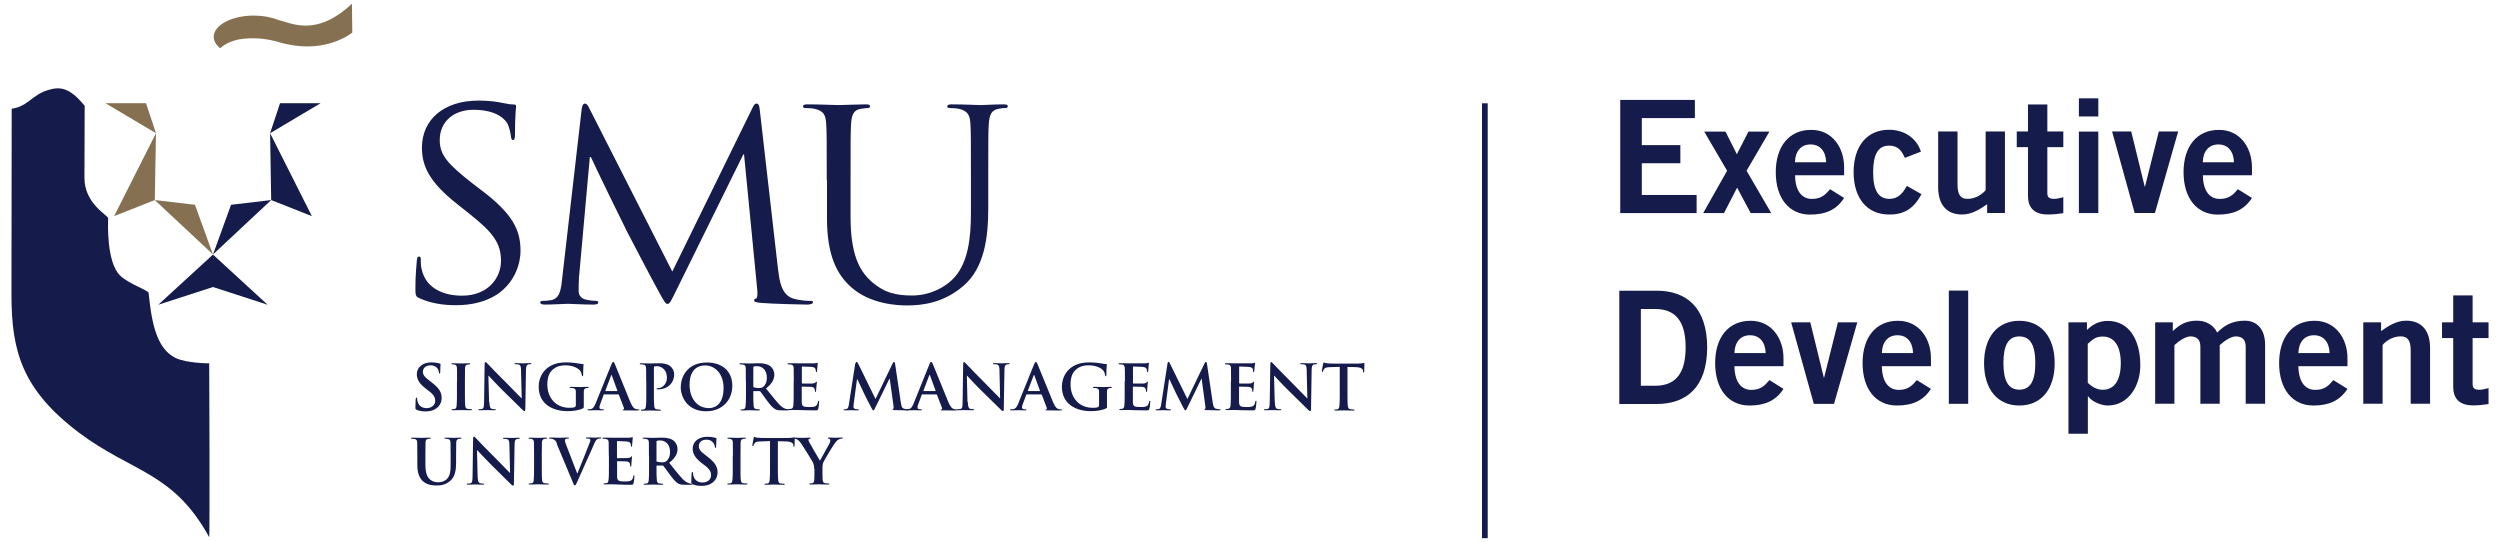 <svg xmlns="http://www.w3.org/2000/svg" xmlns:xlink="http://www.w3.org/1999/xlink" width="600" height="130" viewBox="0 0 173 37" version="1.1"><g id="surface1"><path style=" stroke:none;fill-rule:nonzero;fill:rgb(8.235%,10.588%,29.02%);fill-opacity:1;" d="M 102.555 6.906 L 102.949 6.906 L 102.949 37 L 102.555 37 Z M 102.555 6.906 " /><path style=" stroke:none;fill-rule:nonzero;fill:rgb(8.235%,10.588%,29.02%);fill-opacity:1;" d="M 112.055 19.875 L 114.633 19.875 C 116.699 19.875 118.129 21.027 118.137 23.797 C 118.129 26.562 116.699 27.715 114.633 27.715 L 112.055 27.715 Z M 113.547 26.453 L 114.539 26.453 C 116.242 26.453 116.645 25.195 116.645 23.797 C 116.645 22.398 116.242 21.141 114.539 21.141 L 113.547 21.141 L 113.547 26.461 Z M 113.547 26.453 " /><path style=" stroke:none;fill-rule:nonzero;fill:rgb(8.235%,10.588%,29.02%);fill-opacity:1;" d="M 120.023 25.105 C 120.043 26.281 120.559 26.738 121.191 26.738 C 121.824 26.738 122.117 26.453 122.445 26.062 L 123.418 26.668 C 122.898 27.477 122.145 27.82 121.066 27.82 C 119.605 27.82 118.688 26.684 118.688 24.887 C 118.688 23.094 119.613 21.957 121.133 21.957 C 122.602 21.949 123.418 23.191 123.418 24.543 L 123.418 25.098 L 120.023 25.098 Z M 122.184 24.191 C 122.16 23.414 121.75 22.957 121.102 22.957 C 120.453 22.957 120.043 23.414 120.023 24.191 Z M 122.184 24.191 " /><path style=" stroke:none;fill-rule:nonzero;fill:rgb(8.235%,10.588%,29.02%);fill-opacity:1;" d="M 123.934 22.066 L 125.273 22.066 L 126.207 25.883 L 126.23 25.883 L 127.184 22.066 L 128.523 22.066 L 126.914 27.707 L 125.516 27.707 L 123.949 22.066 Z M 123.934 22.066 " /><path style=" stroke:none;fill-rule:nonzero;fill:rgb(8.235%,10.588%,29.02%);fill-opacity:1;" d="M 130.223 25.105 C 130.246 26.281 130.762 26.738 131.395 26.738 C 132.027 26.738 132.316 26.453 132.645 26.062 L 133.621 26.668 C 133.102 27.477 132.348 27.82 131.266 27.82 C 129.805 27.82 128.891 26.684 128.891 24.887 C 128.891 23.094 129.812 21.957 131.332 21.957 C 132.801 21.949 133.621 23.191 133.621 24.543 L 133.621 25.098 L 130.223 25.098 Z M 132.383 24.191 C 132.363 23.414 131.953 22.957 131.305 22.957 C 130.656 22.957 130.246 23.414 130.223 24.191 Z M 132.383 24.191 " /><path style=" stroke:none;fill-rule:nonzero;fill:rgb(8.235%,10.588%,29.02%);fill-opacity:1;" d="M 134.859 27.703 L 134.859 19.867 L 136.199 19.867 L 136.199 27.703 Z M 134.859 27.703 " /><path style=" stroke:none;fill-rule:nonzero;fill:rgb(8.235%,10.588%,29.02%);fill-opacity:1;" d="M 139.738 21.957 C 141.258 21.957 142.184 23.094 142.184 24.887 C 142.184 26.684 141.258 27.82 139.738 27.82 C 138.219 27.82 137.297 26.684 137.297 24.887 C 137.297 23.094 138.219 21.957 139.738 21.957 Z M 139.738 23.039 C 138.992 23.039 138.637 23.625 138.637 24.883 C 138.637 26.137 138.992 26.723 139.738 26.723 C 140.484 26.723 140.844 26.137 140.844 24.883 C 140.844 23.625 140.484 23.039 139.738 23.039 Z M 139.738 23.039 " /><path style=" stroke:none;fill-rule:nonzero;fill:rgb(8.235%,10.588%,29.02%);fill-opacity:1;" d="M 143.129 22.066 L 144.418 22.066 L 144.418 22.594 C 144.805 22.211 145.246 21.965 145.855 21.965 C 147.348 21.965 148.109 23.289 148.109 25.047 C 148.109 26.438 147.305 27.82 145.855 27.82 C 145.402 27.82 144.762 27.551 144.5 27.191 L 144.48 27.191 L 144.48 29.773 L 143.137 29.773 L 143.137 22.074 Z M 144.473 26.25 C 144.738 26.496 145.074 26.73 145.508 26.73 C 146.312 26.73 146.758 26.078 146.758 24.887 C 146.758 23.699 146.305 23.047 145.508 23.047 C 144.934 23.047 144.754 23.332 144.473 23.551 C 144.473 23.551 144.473 26.258 144.473 26.258 Z M 144.473 26.25 " /><path style=" stroke:none;fill-rule:nonzero;fill:rgb(8.235%,10.588%,29.02%);fill-opacity:1;" d="M 149.137 27.703 L 149.137 22.062 L 150.359 22.062 L 150.359 22.668 C 150.863 22.203 151.281 21.949 152.043 21.949 C 152.625 21.949 153.176 22.234 153.43 22.773 C 153.891 22.309 154.434 21.949 155.359 21.949 C 155.938 21.949 156.746 22.293 156.746 23.641 L 156.746 27.695 L 155.402 27.695 L 155.402 23.758 C 155.402 23.301 155.215 23.055 154.73 23.035 C 154.391 23.035 153.922 23.348 153.605 23.641 L 153.605 27.695 L 152.266 27.695 L 152.266 23.758 C 152.266 23.301 152.078 23.055 151.594 23.035 C 151.246 23.035 150.781 23.348 150.469 23.641 L 150.469 27.695 L 149.129 27.695 Z M 149.137 27.703 " /><path style=" stroke:none;fill-rule:nonzero;fill:rgb(8.235%,10.588%,29.02%);fill-opacity:1;" d="M 159.047 25.105 C 159.07 26.281 159.582 26.738 160.215 26.738 C 160.852 26.738 161.141 26.453 161.469 26.062 L 162.445 26.668 C 161.922 27.477 161.172 27.82 160.09 27.82 C 158.629 27.82 157.715 26.684 157.715 24.887 C 157.715 23.094 158.637 21.957 160.156 21.957 C 161.625 21.949 162.445 23.191 162.445 24.543 L 162.445 25.098 L 159.047 25.098 Z M 161.207 24.191 C 161.184 23.414 160.777 22.957 160.129 22.957 C 159.48 22.957 159.07 23.414 159.047 24.191 Z M 161.207 24.191 " /><path style=" stroke:none;fill-rule:nonzero;fill:rgb(8.235%,10.588%,29.02%);fill-opacity:1;" d="M 163.539 27.703 L 163.539 22.062 L 164.77 22.062 L 164.77 22.668 C 165.27 22.316 165.836 21.949 166.5 21.949 C 167.625 21.949 168.16 22.688 168.16 23.832 L 168.16 27.695 L 166.82 27.695 L 166.82 24.027 C 166.82 23.273 166.582 23.035 166.125 23.035 C 165.543 23.035 165.098 23.371 164.875 23.633 L 164.875 27.695 L 163.531 27.695 Z M 163.539 27.703 " /><path style=" stroke:none;fill-rule:nonzero;fill:rgb(8.235%,10.588%,29.02%);fill-opacity:1;" d="M 169.762 22.066 L 169.762 20.199 L 171.105 20.199 L 171.105 22.066 L 172.207 22.066 L 172.207 23.152 L 171.105 23.152 L 171.105 26.34 C 171.105 26.641 171.254 26.73 171.59 26.73 C 171.797 26.73 172.004 26.66 172.207 26.617 L 172.207 27.723 C 171.84 27.77 171.516 27.812 171.148 27.812 C 170.156 27.812 169.762 27.312 169.762 26.512 L 169.762 23.152 L 168.988 23.152 L 168.988 22.066 C 168.988 22.066 169.762 22.066 169.762 22.066 Z M 169.762 22.066 " /><path style=" stroke:none;fill-rule:nonzero;fill:rgb(8.235%,10.588%,29.02%);fill-opacity:1;" d="M 112.121 14.504 L 112.121 6.672 L 117.285 6.672 L 117.285 7.93 L 113.613 7.93 L 113.613 9.801 L 116.281 9.801 L 116.281 11.055 L 113.613 11.055 L 113.613 13.25 L 117.406 13.25 L 117.406 14.504 Z M 112.121 14.504 " /><path style=" stroke:none;fill-rule:nonzero;fill:rgb(8.235%,10.588%,29.02%);fill-opacity:1;" d="M 119.516 11.574 L 117.93 8.863 L 119.402 8.863 L 120.191 10.43 L 120.996 8.863 L 122.445 8.863 L 120.863 11.574 L 122.57 14.504 L 121.148 14.504 L 120.207 12.746 L 119.301 14.504 L 117.859 14.504 C 117.859 14.504 119.516 11.574 119.516 11.574 Z M 119.516 11.574 " /><path style=" stroke:none;fill-rule:nonzero;fill:rgb(8.235%,10.588%,29.02%);fill-opacity:1;" d="M 124.219 11.895 C 124.238 13.07 124.754 13.523 125.387 13.523 C 126.02 13.523 126.312 13.242 126.641 12.852 L 127.613 13.457 C 127.094 14.266 126.34 14.609 125.262 14.609 C 123.801 14.609 122.883 13.473 122.883 11.676 C 122.883 9.883 123.809 8.746 125.328 8.746 C 126.797 8.738 127.613 9.98 127.613 11.332 L 127.613 11.887 L 124.219 11.887 Z M 126.371 10.988 C 126.348 10.211 125.938 9.754 125.289 9.754 C 124.641 9.754 124.23 10.211 124.211 10.988 Z M 126.371 10.988 " /><path style=" stroke:none;fill-rule:nonzero;fill:rgb(8.235%,10.588%,29.02%);fill-opacity:1;" d="M 131.824 10.699 C 131.609 10.219 131.371 9.836 130.723 9.836 C 129.977 9.836 129.621 10.422 129.621 11.676 C 129.621 12.934 129.977 13.52 130.766 13.52 C 131.348 13.52 131.691 13.113 131.953 12.621 L 132.965 13.195 C 132.43 14.207 131.742 14.617 130.715 14.602 C 129.195 14.602 128.27 13.465 128.27 11.672 C 128.27 9.875 129.195 8.738 130.715 8.738 C 131.773 8.738 132.617 9.305 132.93 10.25 L 131.816 10.684 Z M 131.824 10.699 " /><path style=" stroke:none;fill-rule:nonzero;fill:rgb(8.235%,10.588%,29.02%);fill-opacity:1;" d="M 138.742 8.855 L 138.742 14.496 L 137.512 14.496 L 137.512 13.891 C 137.012 14.234 136.445 14.602 135.781 14.602 C 134.656 14.602 134.121 13.863 134.121 12.719 L 134.121 8.855 L 135.461 8.855 L 135.461 12.523 C 135.461 13.277 135.699 13.52 136.156 13.52 C 136.734 13.52 137.184 13.18 137.406 12.918 L 137.406 8.855 L 138.75 8.855 Z M 138.742 8.855 " /><path style=" stroke:none;fill-rule:nonzero;fill:rgb(8.235%,10.588%,29.02%);fill-opacity:1;" d="M 140.336 8.855 L 140.336 6.988 L 141.676 6.988 L 141.676 8.855 L 142.781 8.855 L 142.781 9.941 L 141.676 9.941 L 141.676 13.129 C 141.676 13.43 141.824 13.52 142.16 13.52 C 142.371 13.52 142.578 13.449 142.781 13.406 L 142.781 14.512 C 142.414 14.559 142.086 14.602 141.723 14.602 C 140.73 14.602 140.336 14.102 140.336 13.301 L 140.336 9.941 L 139.559 9.941 L 139.559 8.855 C 139.559 8.855 140.336 8.855 140.336 8.855 Z M 140.336 8.855 " /><path style=" stroke:none;fill-rule:nonzero;fill:rgb(8.235%,10.588%,29.02%);fill-opacity:1;" d="M 143.859 7.816 L 143.859 6.562 L 145.203 6.562 L 145.203 7.816 C 145.203 7.816 143.859 7.816 143.859 7.816 Z M 145.203 14.504 L 143.859 14.504 L 143.859 8.863 L 145.203 8.863 Z M 145.203 14.504 " /><path style=" stroke:none;fill-rule:nonzero;fill:rgb(8.235%,10.588%,29.02%);fill-opacity:1;" d="M 146.141 8.855 L 147.48 8.855 L 148.414 12.672 L 148.434 12.672 L 149.391 8.855 L 150.73 8.855 L 149.121 14.496 L 147.719 14.496 L 146.156 8.855 Z M 146.141 8.855 " /><path style=" stroke:none;fill-rule:nonzero;fill:rgb(8.235%,10.588%,29.02%);fill-opacity:1;" d="M 152.438 11.895 C 152.461 13.07 152.973 13.523 153.605 13.523 C 154.242 13.523 154.531 13.242 154.859 12.852 L 155.836 13.457 C 155.312 14.266 154.562 14.609 153.48 14.609 C 152.02 14.609 151.102 13.473 151.102 11.676 C 151.102 9.883 152.027 8.746 153.547 8.746 C 155.016 8.738 155.836 9.98 155.836 11.332 L 155.836 11.887 L 152.438 11.887 Z M 154.59 10.988 C 154.566 10.211 154.16 9.754 153.512 9.754 C 152.863 9.754 152.453 10.211 152.43 10.988 Z M 154.59 10.988 " /><path style=" stroke:none;fill-rule:nonzero;fill:rgb(8.235%,10.588%,29.02%);fill-opacity:1;" d="M 29.027 20.398 C 28.766 20.273 28.746 20.207 28.746 19.711 C 28.746 18.809 28.82 18.09 28.844 17.797 C 28.863 17.594 28.902 17.512 28.992 17.512 C 29.102 17.512 29.117 17.574 29.117 17.715 C 29.117 17.871 29.117 18.133 29.176 18.379 C 29.461 19.719 30.703 20.219 31.973 20.219 C 33.781 20.219 34.668 18.98 34.668 17.82 C 34.668 16.578 34.117 15.852 32.5 14.566 L 31.652 13.891 C 29.648 12.32 29.199 11.199 29.199 9.973 C 29.199 8.035 30.711 6.719 33.105 6.719 C 33.844 6.719 34.387 6.793 34.863 6.898 C 35.219 6.973 35.371 6.988 35.527 6.988 C 35.684 6.988 35.711 7.023 35.711 7.113 C 35.711 7.203 35.637 7.801 35.637 9.031 C 35.637 9.312 35.602 9.449 35.512 9.449 C 35.398 9.449 35.379 9.359 35.363 9.215 C 35.34 9 35.227 8.512 35.117 8.312 C 35.004 8.117 34.496 7.355 32.754 7.355 C 31.449 7.355 30.43 8.133 30.43 9.449 C 30.43 10.48 30.957 11.094 32.73 12.477 L 33.262 12.883 C 35.496 14.559 36.02 15.68 36.02 17.125 C 36.02 17.863 35.719 19.234 34.41 20.125 C 33.598 20.66 32.574 20.879 31.562 20.879 C 30.668 20.879 29.805 20.75 29.027 20.395 Z M 29.027 20.398 " /><path style=" stroke:none;fill-rule:nonzero;fill:rgb(8.235%,10.588%,29.02%);fill-opacity:1;" d="M 53.859 18.5 C 53.934 19.152 54.066 20.16 54.879 20.414 C 55.43 20.578 55.922 20.578 56.109 20.578 C 56.203 20.578 56.258 20.602 56.258 20.668 C 56.258 20.781 56.086 20.836 55.863 20.836 C 55.445 20.836 53.402 20.781 52.711 20.723 C 52.277 20.691 52.188 20.633 52.188 20.543 C 52.188 20.469 52.227 20.43 52.324 20.414 C 52.418 20.395 52.434 20.086 52.398 19.766 L 51.488 10.441 L 51.438 10.441 L 46.809 19.832 C 46.414 20.625 46.355 20.789 46.184 20.789 C 46.055 20.789 45.957 20.609 45.594 19.957 C 45.102 19.074 43.477 15.949 43.387 15.777 C 43.215 15.449 41.102 11.117 40.891 10.629 L 40.816 10.629 L 40.062 19.008 C 40.043 19.293 40.043 19.621 40.043 19.93 C 40.043 20.199 40.25 20.43 40.535 20.488 C 40.855 20.566 41.137 20.578 41.25 20.578 C 41.324 20.578 41.398 20.609 41.398 20.668 C 41.398 20.797 41.285 20.836 41.055 20.836 C 40.363 20.836 39.453 20.781 39.297 20.781 C 39.133 20.781 38.223 20.836 37.711 20.836 C 37.516 20.836 37.383 20.797 37.383 20.668 C 37.383 20.617 37.477 20.578 37.574 20.578 C 37.723 20.578 37.859 20.578 38.141 20.527 C 38.77 20.414 38.828 19.711 38.902 19.031 L 40.258 7.258 C 40.297 7.062 40.355 6.926 40.465 6.926 C 40.578 6.926 40.66 7.004 40.75 7.195 L 46.523 18.551 L 52.078 7.211 C 52.152 7.047 52.227 6.926 52.359 6.926 C 52.492 6.926 52.555 7.07 52.582 7.414 L 53.852 18.5 Z M 53.859 18.5 " /><path style=" stroke:none;fill-rule:nonzero;fill:rgb(8.235%,10.588%,29.02%);fill-opacity:1;" d="M 57.211 12.223 C 57.211 9.41 57.211 8.902 57.172 8.32 C 57.137 7.707 56.988 7.422 56.359 7.285 C 56.211 7.25 55.891 7.234 55.719 7.234 C 55.645 7.234 55.57 7.203 55.57 7.121 C 55.57 7.016 55.668 6.98 55.871 6.98 C 56.719 6.98 57.875 7.031 58.039 7.031 C 58.203 7.031 59.344 6.98 59.91 6.98 C 60.117 6.98 60.207 7.008 60.207 7.121 C 60.207 7.195 60.133 7.234 60.059 7.234 C 59.922 7.234 59.812 7.258 59.586 7.285 C 59.082 7.359 58.934 7.684 58.895 8.32 C 58.859 8.895 58.859 9.402 58.859 12.223 L 58.859 14.754 C 58.859 17.355 59.461 18.469 60.273 19.211 C 61.199 20.043 62.047 20.207 63.129 20.207 C 64.281 20.207 65.414 19.684 66.094 18.902 C 66.965 17.871 67.188 16.34 67.188 14.484 L 67.188 12.223 C 67.188 9.41 67.188 8.902 67.152 8.32 C 67.113 7.707 66.957 7.422 66.34 7.285 C 66.191 7.25 65.871 7.234 65.699 7.234 C 65.625 7.234 65.551 7.203 65.551 7.121 C 65.551 7.016 65.645 6.98 65.848 6.98 C 66.695 6.98 67.734 7.031 67.852 7.031 C 67.984 7.031 68.871 6.98 69.438 6.98 C 69.648 6.98 69.738 7.008 69.738 7.121 C 69.738 7.195 69.664 7.234 69.59 7.234 C 69.453 7.234 69.344 7.234 69.117 7.285 C 68.613 7.375 68.465 7.684 68.426 8.32 C 68.387 8.895 68.387 9.402 68.387 12.223 L 68.387 14.152 C 68.387 16.105 68.156 18.277 66.652 19.555 C 65.297 20.707 63.871 20.895 62.762 20.895 C 62.121 20.895 60.215 20.82 58.871 19.605 C 57.949 18.762 57.227 17.496 57.227 14.863 L 57.227 12.223 Z M 57.211 12.223 " /><path style=" stroke:none;fill-rule:nonzero;fill:rgb(8.235%,10.588%,29.02%);fill-opacity:1;" d="M 18.52 20.848 L 14.742 17.379 L 14.742 17.371 L 14.734 17.371 L 14.734 17.379 L 10.949 20.848 L 14.734 19.621 L 14.742 19.621 Z M 18.52 20.848 " /><path style=" stroke:none;fill-rule:nonzero;fill:rgb(8.235%,10.588%,29.02%);fill-opacity:1;" d="M 14.742 17.363 L 15.988 13.93 L 18.766 13.602 Z M 14.742 17.363 " /><path style=" stroke:none;fill-rule:nonzero;fill:rgb(8.235%,10.588%,29.02%);fill-opacity:1;" d="M 21.582 14.715 L 18.766 13.602 L 18.691 8.977 Z M 21.582 14.715 " /><path style=" stroke:none;fill-rule:nonzero;fill:rgb(8.235%,10.588%,29.02%);fill-opacity:1;" d="M 19.379 6.898 L 22.188 6.898 L 18.691 8.977 Z M 19.379 6.898 " /><path style=" stroke:none;fill-rule:nonzero;fill:rgb(52.157%,44.314%,31.765%);fill-opacity:1;" d="M 14.734 17.363 L 13.492 13.93 L 10.711 13.602 Z M 14.734 17.363 " /><path style=" stroke:none;fill-rule:nonzero;fill:rgb(52.157%,44.314%,31.765%);fill-opacity:1;" d="M 7.895 14.715 L 10.711 13.602 L 10.793 8.977 Z M 7.895 14.715 " /><path style=" stroke:none;fill-rule:nonzero;fill:rgb(52.157%,44.314%,31.765%);fill-opacity:1;" d="M 10.102 6.898 L 7.293 6.898 L 10.793 8.977 Z M 10.102 6.898 " /><path style=" stroke:none;fill-rule:nonzero;fill:rgb(52.157%,44.314%,31.765%);fill-opacity:1;" d="M 24.371 0 C 21.859 2.371 20.137 1.332 19.25 1.137 C 18.781 0.949 18.199 0.836 17.566 0.836 C 16.039 0.836 14.789 1.496 14.789 2.305 C 14.789 2.598 14.953 2.871 15.234 3.098 C 15.52 2.828 15.965 2.609 16.496 2.492 C 17.031 2.395 17.949 2.328 19.043 2.602 C 19.141 2.633 19.242 2.664 19.355 2.691 C 19.488 2.738 19.602 2.762 19.707 2.781 C 19.75 2.789 19.797 2.805 19.84 2.812 C 22.68 3.441 24.379 2.012 24.379 2.012 L 24.355 0.016 Z M 24.371 0 " /><path style=" stroke:none;fill-rule:nonzero;fill:rgb(8.235%,10.588%,29.02%);fill-opacity:1;" d="M 14.488 24.902 C 14.488 24.902 12.91 24.902 12.137 24.523 C 10.734 23.84 10.465 21.754 10.285 20.035 C 10.266 19.84 8.961 19.426 8.344 18.859 C 7.328 17.93 7.484 15.043 7.484 14.855 C 7.484 14.668 5.844 13.863 5.844 12.074 C 5.844 11.32 5.859 7.086 5.859 7.086 C 4.793 5.762 4.117 5.738 3.266 6.008 C 2.215 6.344 1.91 7.129 0.809 7.285 C 0.809 7.531 0.793 20.137 0.793 20.137 C 0.793 24.02 1.5 26.707 5.465 29.699 C 9.148 32.465 11.992 32.398 14.477 36.934 C 14.52 37.008 14.488 24.902 14.477 24.902 Z M 14.488 24.902 " /><path style=" stroke:none;fill-rule:nonzero;fill:rgb(8.235%,10.588%,29.02%);fill-opacity:1;" d="M 28.828 28.105 C 28.754 28.074 28.746 28.055 28.746 27.957 C 28.746 27.715 28.766 27.461 28.766 27.387 C 28.766 27.32 28.789 27.273 28.82 27.273 C 28.855 27.273 28.863 27.312 28.863 27.352 C 28.863 27.41 28.887 27.5 28.902 27.566 C 29 27.887 29.25 28 29.527 28 C 29.914 28 30.117 27.738 30.117 27.508 C 30.117 27.297 30.051 27.094 29.684 26.82 L 29.484 26.668 C 29.004 26.301 28.844 25.996 28.844 25.652 C 28.844 25.18 29.246 24.836 29.848 24.836 C 30.133 24.836 30.316 24.883 30.43 24.91 C 30.465 24.918 30.488 24.934 30.488 24.965 C 30.488 25.023 30.465 25.145 30.465 25.48 C 30.465 25.578 30.453 25.605 30.422 25.605 C 30.391 25.605 30.375 25.578 30.375 25.531 C 30.375 25.496 30.355 25.359 30.266 25.246 C 30.199 25.164 30.07 25.039 29.789 25.039 C 29.461 25.039 29.266 25.227 29.266 25.488 C 29.266 25.68 29.363 25.84 29.73 26.109 L 29.848 26.199 C 30.371 26.602 30.562 26.887 30.562 27.297 C 30.562 27.543 30.465 27.844 30.152 28.047 C 29.938 28.188 29.691 28.227 29.461 28.227 C 29.207 28.227 29.012 28.195 28.82 28.113 Z M 28.828 28.105 " /><path style=" stroke:none;fill-rule:nonzero;fill:rgb(8.235%,10.588%,29.02%);fill-opacity:1;" d="M 31.629 26.145 C 31.629 25.488 31.629 25.367 31.621 25.234 C 31.613 25.082 31.57 25.016 31.473 24.992 C 31.426 24.977 31.367 24.973 31.316 24.973 C 31.27 24.973 31.242 24.965 31.242 24.926 C 31.242 24.902 31.27 24.895 31.344 24.895 C 31.508 24.895 31.785 24.91 31.91 24.91 C 32.023 24.91 32.277 24.895 32.449 24.895 C 32.508 24.895 32.539 24.902 32.539 24.926 C 32.539 24.957 32.516 24.973 32.473 24.973 C 32.426 24.973 32.395 24.973 32.344 24.984 C 32.227 25.008 32.195 25.082 32.18 25.234 C 32.172 25.375 32.172 25.496 32.172 26.145 L 32.172 26.902 C 32.172 27.32 32.172 27.656 32.195 27.844 C 32.211 27.957 32.238 28.039 32.375 28.055 C 32.434 28.059 32.531 28.074 32.59 28.074 C 32.637 28.074 32.664 28.09 32.664 28.105 C 32.664 28.137 32.637 28.148 32.574 28.148 C 32.293 28.148 32.008 28.137 31.891 28.137 C 31.793 28.137 31.508 28.148 31.34 28.148 C 31.277 28.148 31.25 28.137 31.25 28.105 C 31.25 28.082 31.27 28.074 31.316 28.074 C 31.383 28.074 31.434 28.066 31.473 28.055 C 31.562 28.031 31.586 27.965 31.598 27.836 C 31.621 27.656 31.621 27.312 31.621 26.902 L 31.621 26.145 Z M 31.629 26.145 " /><path style=" stroke:none;fill-rule:nonzero;fill:rgb(8.235%,10.588%,29.02%);fill-opacity:1;" d="M 33.863 27.566 C 33.871 27.902 33.93 28.016 34.012 28.047 C 34.086 28.074 34.168 28.074 34.238 28.074 C 34.281 28.074 34.312 28.082 34.312 28.105 C 34.312 28.137 34.273 28.148 34.215 28.148 C 33.93 28.148 33.762 28.137 33.672 28.137 C 33.633 28.137 33.426 28.148 33.199 28.148 C 33.141 28.148 33.105 28.148 33.105 28.105 C 33.105 28.082 33.133 28.074 33.172 28.074 C 33.23 28.074 33.305 28.074 33.363 28.055 C 33.477 28.023 33.492 27.895 33.5 27.516 L 33.535 24.965 C 33.535 24.875 33.551 24.812 33.598 24.812 C 33.641 24.812 33.684 24.875 33.762 24.949 C 33.812 25.008 34.477 25.703 35.117 26.332 C 35.414 26.625 36.004 27.246 36.078 27.312 L 36.102 27.312 L 36.055 25.375 C 36.055 25.113 36.012 25.031 35.906 24.984 C 35.84 24.965 35.734 24.965 35.676 24.965 C 35.621 24.965 35.602 24.949 35.602 24.926 C 35.602 24.895 35.645 24.887 35.711 24.887 C 35.945 24.887 36.145 24.902 36.242 24.902 C 36.285 24.902 36.457 24.887 36.672 24.887 C 36.734 24.887 36.77 24.887 36.77 24.926 C 36.77 24.949 36.742 24.965 36.688 24.965 C 36.645 24.965 36.613 24.965 36.562 24.977 C 36.441 25.008 36.406 25.105 36.398 25.344 L 36.352 28.066 C 36.352 28.164 36.332 28.203 36.293 28.203 C 36.25 28.203 36.195 28.156 36.145 28.105 C 35.875 27.844 35.309 27.281 34.855 26.84 C 34.379 26.379 33.895 25.84 33.812 25.758 L 33.797 25.758 L 33.844 27.566 Z M 33.863 27.566 " /><path style=" stroke:none;fill-rule:nonzero;fill:rgb(8.235%,10.588%,29.02%);fill-opacity:1;" d="M 40.398 27.867 C 40.398 27.977 40.398 27.992 40.34 28.016 C 40.059 28.156 39.633 28.211 39.289 28.211 C 38.223 28.211 37.277 27.707 37.277 26.52 C 37.277 25.832 37.641 25.344 38.039 25.113 C 38.453 24.867 38.844 24.836 39.207 24.836 C 39.504 24.836 39.895 24.887 39.98 24.902 C 40.07 24.926 40.227 24.949 40.324 24.949 C 40.379 24.949 40.383 24.973 40.383 25 C 40.383 25.047 40.355 25.164 40.355 25.703 C 40.355 25.77 40.34 25.793 40.309 25.793 C 40.281 25.793 40.273 25.77 40.266 25.734 C 40.25 25.637 40.234 25.504 40.117 25.375 C 39.98 25.234 39.633 25.039 39.141 25.039 C 38.902 25.039 38.582 25.062 38.277 25.309 C 38.031 25.508 37.875 25.832 37.875 26.363 C 37.875 27.289 38.469 27.977 39.395 27.977 C 39.504 27.977 39.66 27.977 39.766 27.934 C 39.832 27.902 39.848 27.844 39.848 27.777 L 39.848 26.863 C 39.848 26.715 39.805 26.648 39.66 26.617 C 39.625 26.609 39.551 26.602 39.492 26.602 C 39.453 26.602 39.422 26.594 39.422 26.57 C 39.422 26.543 39.453 26.527 39.512 26.527 C 39.742 26.527 40.012 26.543 40.145 26.543 C 40.281 26.543 40.512 26.527 40.652 26.527 C 40.711 26.527 40.742 26.535 40.742 26.57 C 40.742 26.594 40.711 26.602 40.684 26.602 C 40.652 26.602 40.617 26.602 40.562 26.617 C 40.445 26.641 40.398 26.715 40.398 26.863 L 40.398 27.859 L 40.383 27.859 Z M 40.398 27.867 " /><path style=" stroke:none;fill-rule:nonzero;fill:rgb(8.235%,10.588%,29.02%);fill-opacity:1;" d="M 41.816 27.035 C 41.816 27.035 41.785 27.043 41.777 27.066 L 41.547 27.688 C 41.504 27.793 41.48 27.895 41.48 27.949 C 41.48 28.023 41.516 28.082 41.66 28.082 L 41.727 28.082 C 41.777 28.082 41.793 28.09 41.793 28.113 C 41.793 28.145 41.77 28.156 41.719 28.156 C 41.578 28.156 41.391 28.145 41.258 28.145 C 41.211 28.145 40.973 28.156 40.742 28.156 C 40.684 28.156 40.652 28.148 40.652 28.113 C 40.652 28.09 40.676 28.082 40.703 28.082 C 40.742 28.082 40.801 28.082 40.84 28.074 C 41.039 28.055 41.121 27.902 41.211 27.688 L 42.309 24.977 C 42.359 24.852 42.391 24.805 42.434 24.805 C 42.473 24.805 42.5 24.844 42.547 24.949 C 42.648 25.18 43.352 26.938 43.625 27.598 C 43.789 27.984 43.918 28.047 44.008 28.066 C 44.074 28.082 44.133 28.09 44.184 28.09 C 44.215 28.09 44.246 28.09 44.246 28.121 C 44.246 28.148 44.207 28.164 44.043 28.164 C 43.879 28.164 43.566 28.164 43.215 28.156 C 43.133 28.156 43.082 28.156 43.082 28.129 C 43.082 28.105 43.105 28.098 43.141 28.09 C 43.172 28.082 43.203 28.047 43.18 27.992 L 42.828 27.082 C 42.828 27.082 42.805 27.051 42.785 27.051 L 41.809 27.051 Z M 42.703 26.82 C 42.703 26.82 42.723 26.805 42.723 26.797 L 42.336 25.734 C 42.336 25.734 42.328 25.695 42.316 25.695 C 42.301 25.695 42.293 25.719 42.293 25.734 L 41.891 26.789 C 41.891 26.789 41.891 26.82 41.914 26.82 L 42.719 26.82 Z M 42.703 26.82 " /><path style=" stroke:none;fill-rule:nonzero;fill:rgb(8.235%,10.588%,29.02%);fill-opacity:1;" d="M 44.715 26.145 C 44.715 25.488 44.715 25.367 44.707 25.234 C 44.699 25.082 44.66 25.016 44.52 24.984 C 44.492 24.977 44.41 24.973 44.348 24.973 C 44.305 24.973 44.273 24.965 44.273 24.934 C 44.273 24.902 44.305 24.895 44.371 24.895 C 44.602 24.895 44.879 24.91 44.996 24.91 C 45.176 24.91 45.43 24.895 45.625 24.895 C 46.168 24.895 46.359 25.074 46.434 25.145 C 46.531 25.234 46.652 25.426 46.652 25.652 C 46.652 26.266 46.195 26.699 45.578 26.699 C 45.555 26.699 45.504 26.699 45.488 26.699 C 45.465 26.699 45.438 26.691 45.438 26.66 C 45.438 26.633 45.465 26.617 45.562 26.617 C 45.809 26.617 46.152 26.348 46.152 25.906 C 46.152 25.766 46.137 25.473 45.891 25.262 C 45.734 25.121 45.555 25.098 45.453 25.098 C 45.387 25.098 45.324 25.098 45.281 25.121 C 45.258 25.129 45.25 25.152 45.25 25.203 L 45.25 26.922 C 45.25 27.32 45.25 27.664 45.273 27.852 C 45.289 27.969 45.309 28.066 45.445 28.082 C 45.504 28.09 45.602 28.105 45.668 28.105 C 45.711 28.105 45.742 28.121 45.742 28.137 C 45.742 28.164 45.711 28.18 45.66 28.18 C 45.379 28.18 45.094 28.164 44.98 28.164 C 44.887 28.164 44.602 28.18 44.43 28.18 C 44.371 28.18 44.34 28.164 44.34 28.137 C 44.34 28.113 44.363 28.105 44.418 28.105 C 44.484 28.105 44.535 28.098 44.574 28.082 C 44.66 28.059 44.684 27.969 44.699 27.844 C 44.723 27.664 44.723 27.32 44.723 26.922 L 44.723 26.168 Z M 44.715 26.145 " /><path style=" stroke:none;fill-rule:nonzero;fill:rgb(8.235%,10.588%,29.02%);fill-opacity:1;" d="M 47.113 26.527 C 47.113 25.785 47.605 24.844 48.918 24.844 C 50.004 24.844 50.676 25.465 50.676 26.453 C 50.676 27.441 49.984 28.219 48.863 28.219 C 47.613 28.219 47.105 27.289 47.105 26.527 Z M 50.07 26.609 C 50.07 25.645 49.504 25.047 48.789 25.047 C 48.289 25.047 47.719 25.324 47.719 26.391 C 47.719 27.289 48.215 28 49.059 28 C 49.363 28 50.07 27.852 50.07 26.609 Z M 50.07 26.609 " /><path style=" stroke:none;fill-rule:nonzero;fill:rgb(8.235%,10.588%,29.02%);fill-opacity:1;" d="M 51.613 26.145 C 51.613 25.488 51.613 25.367 51.605 25.234 C 51.598 25.082 51.562 25.016 51.414 24.984 C 51.383 24.977 51.301 24.973 51.242 24.973 C 51.195 24.973 51.168 24.965 51.168 24.934 C 51.168 24.902 51.195 24.895 51.266 24.895 C 51.496 24.895 51.77 24.91 51.859 24.91 C 52.008 24.91 52.344 24.895 52.48 24.895 C 52.754 24.895 53.047 24.918 53.285 25.082 C 53.41 25.164 53.582 25.383 53.582 25.676 C 53.582 25.988 53.449 26.289 53.008 26.641 C 53.395 27.125 53.699 27.508 53.953 27.777 C 54.199 28.023 54.379 28.055 54.445 28.066 C 54.492 28.074 54.535 28.082 54.574 28.082 C 54.609 28.082 54.625 28.098 54.625 28.113 C 54.625 28.145 54.594 28.156 54.535 28.156 L 54.117 28.156 C 53.871 28.156 53.77 28.137 53.648 28.074 C 53.461 27.977 53.297 27.777 53.051 27.445 C 52.875 27.207 52.672 26.914 52.621 26.855 C 52.598 26.832 52.574 26.824 52.539 26.824 L 52.16 26.824 C 52.16 26.824 52.129 26.824 52.129 26.848 L 52.129 26.91 C 52.129 27.312 52.129 27.648 52.152 27.828 C 52.164 27.957 52.188 28.047 52.324 28.066 C 52.391 28.074 52.488 28.09 52.539 28.09 C 52.566 28.09 52.59 28.105 52.59 28.121 C 52.59 28.148 52.562 28.164 52.5 28.164 C 52.246 28.164 51.926 28.148 51.859 28.148 C 51.777 28.148 51.504 28.164 51.332 28.164 C 51.273 28.164 51.242 28.148 51.242 28.121 C 51.242 28.098 51.266 28.09 51.316 28.09 C 51.383 28.09 51.43 28.082 51.473 28.066 C 51.562 28.047 51.586 27.957 51.598 27.828 C 51.621 27.648 51.621 27.305 51.621 26.91 L 51.621 26.152 Z M 52.129 26.488 C 52.129 26.535 52.137 26.551 52.164 26.562 C 52.254 26.594 52.391 26.609 52.492 26.609 C 52.672 26.609 52.727 26.586 52.809 26.535 C 52.934 26.438 53.066 26.242 53.066 25.891 C 53.066 25.277 52.656 25.098 52.398 25.098 C 52.285 25.098 52.211 25.098 52.164 25.121 C 52.137 25.129 52.129 25.145 52.129 25.18 Z M 52.129 26.488 " /><path style=" stroke:none;fill-rule:nonzero;fill:rgb(8.235%,10.588%,29.02%);fill-opacity:1;" d="M 54.93 26.145 C 54.93 25.488 54.93 25.367 54.922 25.234 C 54.914 25.082 54.879 25.016 54.738 24.984 C 54.707 24.977 54.625 24.973 54.566 24.973 C 54.52 24.973 54.492 24.965 54.492 24.934 C 54.492 24.902 54.52 24.895 54.586 24.895 L 54.938 24.895 C 55.051 24.895 55.152 24.902 55.215 24.902 L 56.309 24.902 C 56.391 24.895 56.457 24.883 56.496 24.883 C 56.52 24.883 56.539 24.859 56.562 24.859 C 56.586 24.859 56.594 24.883 56.594 24.895 C 56.594 24.926 56.57 24.977 56.562 25.172 C 56.562 25.219 56.547 25.406 56.539 25.457 C 56.539 25.48 56.523 25.504 56.496 25.504 C 56.465 25.504 56.457 25.48 56.457 25.441 C 56.457 25.414 56.457 25.344 56.43 25.293 C 56.398 25.219 56.355 25.164 56.137 25.145 C 56.062 25.137 55.602 25.121 55.52 25.121 C 55.496 25.121 55.488 25.137 55.488 25.164 L 55.488 26.258 C 55.488 26.258 55.488 26.301 55.52 26.301 C 55.617 26.301 56.117 26.301 56.219 26.297 C 56.324 26.289 56.391 26.273 56.43 26.227 C 56.457 26.199 56.473 26.168 56.504 26.168 C 56.523 26.168 56.531 26.176 56.531 26.199 C 56.531 26.219 56.512 26.297 56.496 26.512 C 56.488 26.602 56.473 26.773 56.473 26.797 C 56.473 26.824 56.473 26.879 56.438 26.879 C 56.406 26.879 56.398 26.855 56.398 26.84 C 56.398 26.797 56.398 26.742 56.375 26.691 C 56.355 26.602 56.293 26.543 56.129 26.527 C 56.047 26.52 55.617 26.512 55.512 26.512 C 55.488 26.512 55.48 26.535 55.48 26.559 L 55.48 27.566 C 55.488 27.867 55.555 27.926 56.004 27.926 C 56.117 27.926 56.301 27.926 56.414 27.875 C 56.523 27.82 56.578 27.73 56.605 27.551 C 56.613 27.508 56.629 27.492 56.652 27.492 C 56.684 27.492 56.684 27.523 56.684 27.566 C 56.684 27.664 56.652 27.957 56.621 28.047 C 56.594 28.156 56.555 28.156 56.391 28.156 C 56.062 28.156 55.824 28.148 55.637 28.145 C 55.453 28.137 55.312 28.129 55.184 28.129 L 54.938 28.129 C 54.84 28.129 54.723 28.137 54.641 28.137 C 54.582 28.137 54.551 28.121 54.551 28.09 C 54.551 28.066 54.574 28.059 54.617 28.059 C 54.684 28.059 54.738 28.055 54.773 28.039 C 54.863 28.016 54.887 27.926 54.902 27.797 C 54.922 27.617 54.922 27.273 54.922 26.879 L 54.922 26.121 L 54.922 26.145 Z M 54.93 26.145 " /><path style=" stroke:none;fill-rule:nonzero;fill:rgb(8.235%,10.588%,29.02%);fill-opacity:1;" d="M 59.199 24.918 C 59.215 24.844 59.238 24.805 59.273 24.805 C 59.312 24.805 59.336 24.828 59.395 24.941 L 60.586 27.371 L 61.77 24.91 C 61.801 24.844 61.832 24.805 61.867 24.805 C 61.906 24.805 61.934 24.852 61.941 24.941 L 62.336 27.605 C 62.375 27.875 62.418 28 62.555 28.039 C 62.68 28.074 62.77 28.082 62.82 28.082 C 62.859 28.082 62.891 28.082 62.891 28.113 C 62.891 28.145 62.836 28.156 62.777 28.156 C 62.664 28.156 62.07 28.145 61.891 28.137 C 61.793 28.129 61.766 28.113 61.766 28.09 C 61.766 28.066 61.785 28.055 61.809 28.047 C 61.84 28.039 61.848 27.984 61.832 27.859 L 61.57 25.965 L 61.547 25.965 L 60.594 27.918 C 60.496 28.121 60.477 28.156 60.43 28.156 C 60.387 28.156 60.348 28.066 60.281 27.941 C 60.176 27.746 59.832 27.082 59.781 26.961 C 59.746 26.871 59.484 26.332 59.328 26.004 L 59.305 26.004 L 59.074 27.715 C 59.066 27.793 59.059 27.852 59.059 27.918 C 59.059 28 59.117 28.039 59.184 28.059 C 59.262 28.082 59.328 28.082 59.371 28.082 C 59.402 28.082 59.438 28.09 59.438 28.113 C 59.438 28.148 59.402 28.156 59.336 28.156 C 59.156 28.156 58.953 28.145 58.879 28.145 C 58.805 28.145 58.59 28.156 58.449 28.156 C 58.402 28.156 58.375 28.148 58.375 28.113 C 58.375 28.09 58.395 28.082 58.441 28.082 C 58.469 28.082 58.508 28.082 58.566 28.066 C 58.695 28.047 58.723 27.875 58.746 27.73 L 59.18 24.926 L 59.184 24.926 Z M 59.199 24.918 " /><path style=" stroke:none;fill-rule:nonzero;fill:rgb(8.235%,10.588%,29.02%);fill-opacity:1;" d="M 63.828 27.035 C 63.828 27.035 63.797 27.043 63.789 27.066 L 63.559 27.688 C 63.516 27.793 63.492 27.895 63.492 27.949 C 63.492 28.023 63.531 28.082 63.672 28.082 L 63.73 28.082 C 63.785 28.082 63.797 28.09 63.797 28.113 C 63.797 28.145 63.77 28.156 63.723 28.156 C 63.582 28.156 63.395 28.145 63.262 28.145 C 63.219 28.145 62.977 28.156 62.746 28.156 C 62.688 28.156 62.656 28.148 62.656 28.113 C 62.656 28.09 62.68 28.082 62.711 28.082 C 62.746 28.082 62.809 28.082 62.844 28.074 C 63.047 28.055 63.129 27.902 63.219 27.688 L 64.312 24.977 C 64.363 24.852 64.387 24.805 64.438 24.805 C 64.477 24.805 64.508 24.844 64.551 24.949 C 64.656 25.18 65.355 26.938 65.633 27.598 C 65.797 27.984 65.922 28.047 66.02 28.066 C 66.086 28.082 66.145 28.09 66.199 28.09 C 66.227 28.09 66.258 28.09 66.258 28.121 C 66.258 28.148 66.219 28.164 66.055 28.164 C 65.891 28.164 65.578 28.164 65.23 28.156 C 65.156 28.156 65.094 28.156 65.094 28.129 C 65.094 28.105 65.117 28.098 65.156 28.09 C 65.184 28.082 65.215 28.047 65.191 27.992 L 64.84 27.082 C 64.84 27.082 64.82 27.051 64.797 27.051 L 63.82 27.051 Z M 64.723 26.82 C 64.723 26.82 64.746 26.805 64.746 26.797 L 64.355 25.734 C 64.355 25.734 64.348 25.695 64.336 25.695 C 64.32 25.695 64.312 25.719 64.305 25.734 L 63.902 26.789 C 63.902 26.789 63.902 26.82 63.926 26.82 L 64.73 26.82 Z M 64.723 26.82 " /><path style=" stroke:none;fill-rule:nonzero;fill:rgb(8.235%,10.588%,29.02%);fill-opacity:1;" d="M 66.973 27.566 C 66.98 27.902 67.039 28.016 67.121 28.047 C 67.195 28.074 67.277 28.074 67.344 28.074 C 67.391 28.074 67.418 28.082 67.418 28.105 C 67.418 28.137 67.383 28.148 67.324 28.148 C 67.039 28.148 66.867 28.137 66.785 28.137 C 66.75 28.137 66.539 28.148 66.316 28.148 C 66.258 28.148 66.219 28.148 66.219 28.105 C 66.219 28.082 66.242 28.074 66.285 28.074 C 66.348 28.074 66.43 28.074 66.48 28.055 C 66.594 28.023 66.613 27.895 66.613 27.516 L 66.652 24.965 C 66.652 24.875 66.668 24.812 66.711 24.812 C 66.758 24.812 66.801 24.875 66.875 24.949 C 66.93 25.008 67.59 25.703 68.223 26.332 C 68.523 26.625 69.109 27.246 69.188 27.312 L 69.207 27.312 L 69.164 25.375 C 69.164 25.113 69.117 25.031 69.016 24.984 C 68.949 24.965 68.844 24.965 68.785 24.965 C 68.73 24.965 68.707 24.949 68.707 24.926 C 68.707 24.895 68.754 24.887 68.82 24.887 C 69.043 24.887 69.254 24.902 69.344 24.902 C 69.387 24.902 69.559 24.887 69.773 24.887 C 69.836 24.887 69.871 24.887 69.871 24.926 C 69.871 24.949 69.848 24.965 69.797 24.965 C 69.754 24.965 69.715 24.965 69.672 24.977 C 69.551 25.008 69.512 25.105 69.508 25.344 L 69.461 28.066 C 69.461 28.164 69.438 28.203 69.402 28.203 C 69.355 28.203 69.305 28.156 69.254 28.105 C 68.977 27.844 68.418 27.281 67.965 26.84 C 67.488 26.379 67.004 25.84 66.922 25.758 L 66.906 25.758 L 66.949 27.566 Z M 66.973 27.566 " /><path style=" stroke:none;fill-rule:nonzero;fill:rgb(8.235%,10.588%,29.02%);fill-opacity:1;" d="M 71.055 27.035 C 71.055 27.035 71.027 27.043 71.02 27.066 L 70.789 27.688 C 70.742 27.793 70.723 27.895 70.723 27.949 C 70.723 28.023 70.758 28.082 70.891 28.082 L 70.961 28.082 C 71.012 28.082 71.027 28.09 71.027 28.113 C 71.027 28.145 70.996 28.156 70.953 28.156 C 70.809 28.156 70.625 28.145 70.488 28.145 C 70.445 28.145 70.207 28.156 69.977 28.156 C 69.918 28.156 69.895 28.148 69.895 28.113 C 69.895 28.09 69.918 28.082 69.945 28.082 C 69.984 28.082 70.043 28.082 70.086 28.074 C 70.289 28.055 70.371 27.902 70.461 27.688 L 71.555 24.977 C 71.609 24.852 71.637 24.805 71.684 24.805 C 71.719 24.805 71.75 24.844 71.793 24.949 C 71.898 25.18 72.598 26.938 72.875 27.598 C 73.039 27.984 73.164 28.047 73.262 28.066 C 73.328 28.082 73.387 28.09 73.441 28.09 C 73.469 28.09 73.5 28.09 73.5 28.121 C 73.5 28.148 73.465 28.164 73.301 28.164 C 73.137 28.164 72.828 28.164 72.473 28.156 C 72.398 28.156 72.344 28.156 72.344 28.129 C 72.344 28.105 72.367 28.098 72.406 28.09 C 72.434 28.082 72.465 28.047 72.441 27.992 L 72.094 27.082 C 72.094 27.082 72.07 27.051 72.047 27.051 L 71.055 27.051 Z M 71.941 26.82 C 71.941 26.82 71.965 26.805 71.965 26.797 L 71.578 25.734 C 71.578 25.734 71.57 25.695 71.555 25.695 C 71.539 25.695 71.531 25.719 71.531 25.734 L 71.129 26.789 C 71.129 26.789 71.129 26.82 71.152 26.82 L 71.957 26.82 Z M 71.941 26.82 " /><path style=" stroke:none;fill-rule:nonzero;fill:rgb(8.235%,10.588%,29.02%);fill-opacity:1;" d="M 76.609 27.867 C 76.609 27.977 76.609 27.992 76.547 28.016 C 76.266 28.156 75.84 28.211 75.496 28.211 C 74.434 28.211 73.484 27.707 73.484 26.52 C 73.484 25.832 73.852 25.344 74.246 25.113 C 74.664 24.867 75.051 24.836 75.414 24.836 C 75.715 24.836 76.102 24.887 76.191 24.902 C 76.281 24.926 76.438 24.949 76.535 24.949 C 76.586 24.949 76.594 24.973 76.594 25 C 76.594 25.047 76.562 25.164 76.562 25.703 C 76.562 25.77 76.547 25.793 76.52 25.793 C 76.488 25.793 76.48 25.77 76.473 25.734 C 76.457 25.637 76.445 25.504 76.324 25.375 C 76.199 25.234 75.848 25.039 75.348 25.039 C 75.109 25.039 74.789 25.062 74.484 25.309 C 74.238 25.508 74.082 25.832 74.082 26.363 C 74.082 27.289 74.68 27.977 75.602 27.977 C 75.715 27.977 75.871 27.977 75.973 27.934 C 76.043 27.902 76.055 27.844 76.055 27.777 L 76.055 26.863 C 76.055 26.715 76.012 26.648 75.863 26.617 C 75.832 26.609 75.75 26.602 75.691 26.602 C 75.652 26.602 75.625 26.594 75.625 26.57 C 75.625 26.543 75.652 26.527 75.715 26.527 C 75.945 26.527 76.211 26.543 76.348 26.543 C 76.48 26.543 76.711 26.527 76.855 26.527 C 76.914 26.527 76.941 26.535 76.941 26.57 C 76.941 26.594 76.914 26.602 76.883 26.602 C 76.855 26.602 76.816 26.602 76.766 26.617 C 76.645 26.641 76.602 26.715 76.602 26.863 L 76.602 27.859 Z M 76.609 27.867 " /><path style=" stroke:none;fill-rule:nonzero;fill:rgb(8.235%,10.588%,29.02%);fill-opacity:1;" d="M 77.844 26.145 C 77.844 25.488 77.844 25.367 77.836 25.234 C 77.828 25.082 77.793 25.016 77.652 24.984 C 77.621 24.977 77.539 24.973 77.48 24.973 C 77.434 24.973 77.406 24.965 77.406 24.934 C 77.406 24.902 77.434 24.895 77.504 24.895 L 77.852 24.895 C 77.965 24.895 78.066 24.902 78.129 24.902 L 79.223 24.902 C 79.305 24.895 79.371 24.883 79.41 24.883 C 79.434 24.883 79.453 24.859 79.477 24.859 C 79.5 24.859 79.508 24.883 79.508 24.895 C 79.508 24.926 79.484 24.977 79.477 25.172 C 79.477 25.219 79.461 25.406 79.453 25.457 C 79.453 25.48 79.438 25.504 79.41 25.504 C 79.379 25.504 79.371 25.48 79.371 25.441 C 79.371 25.414 79.371 25.344 79.344 25.293 C 79.312 25.219 79.27 25.164 79.051 25.145 C 78.977 25.137 78.523 25.121 78.434 25.121 C 78.41 25.121 78.402 25.137 78.402 25.164 L 78.402 26.258 C 78.402 26.258 78.402 26.301 78.434 26.301 C 78.531 26.301 79.031 26.301 79.125 26.297 C 79.23 26.289 79.297 26.273 79.336 26.227 C 79.363 26.199 79.379 26.168 79.402 26.168 C 79.426 26.168 79.434 26.176 79.434 26.199 C 79.434 26.219 79.41 26.297 79.402 26.512 C 79.395 26.602 79.379 26.773 79.379 26.797 C 79.379 26.824 79.379 26.879 79.344 26.879 C 79.312 26.879 79.305 26.855 79.305 26.84 C 79.305 26.797 79.305 26.742 79.281 26.691 C 79.262 26.602 79.199 26.543 79.035 26.527 C 78.953 26.52 78.523 26.512 78.418 26.512 C 78.395 26.512 78.395 26.535 78.395 26.559 L 78.395 27.566 C 78.402 27.867 78.473 27.926 78.918 27.926 C 79.031 27.926 79.215 27.926 79.328 27.875 C 79.438 27.82 79.492 27.73 79.52 27.551 C 79.527 27.508 79.543 27.492 79.566 27.492 C 79.598 27.492 79.598 27.523 79.598 27.566 C 79.598 27.664 79.566 27.957 79.535 28.047 C 79.508 28.156 79.461 28.156 79.305 28.156 C 78.977 28.156 78.738 28.148 78.551 28.145 C 78.367 28.137 78.23 28.129 78.098 28.129 L 77.844 28.129 C 77.746 28.129 77.637 28.137 77.547 28.137 C 77.488 28.137 77.457 28.121 77.457 28.09 C 77.457 28.066 77.48 28.059 77.523 28.059 C 77.59 28.059 77.645 28.055 77.68 28.039 C 77.77 28.016 77.793 27.926 77.809 27.797 C 77.828 27.617 77.828 27.273 77.828 26.879 L 77.828 26.121 L 77.828 26.145 Z M 77.844 26.145 " /><path style=" stroke:none;fill-rule:nonzero;fill:rgb(8.235%,10.588%,29.02%);fill-opacity:1;" d="M 80.789 24.918 C 80.805 24.844 80.824 24.805 80.863 24.805 C 80.898 24.805 80.922 24.828 80.973 24.941 L 82.168 27.371 L 83.352 24.91 C 83.383 24.844 83.41 24.805 83.449 24.805 C 83.484 24.805 83.516 24.852 83.523 24.941 L 83.918 27.605 C 83.957 27.875 84.008 28 84.133 28.039 C 84.262 28.074 84.352 28.082 84.402 28.082 C 84.441 28.082 84.469 28.082 84.469 28.113 C 84.469 28.145 84.418 28.156 84.359 28.156 C 84.246 28.156 83.648 28.145 83.473 28.137 C 83.375 28.129 83.344 28.113 83.344 28.09 C 83.344 28.066 83.367 28.055 83.391 28.047 C 83.418 28.039 83.426 27.984 83.41 27.859 L 83.152 25.965 L 83.137 25.965 L 82.188 27.918 C 82.094 28.121 82.062 28.156 82.023 28.156 C 81.988 28.156 81.941 28.066 81.875 27.941 C 81.773 27.746 81.43 27.082 81.375 26.961 C 81.34 26.871 81.078 26.332 80.922 26.004 L 80.898 26.004 L 80.676 27.715 C 80.668 27.793 80.66 27.852 80.66 27.918 C 80.66 28 80.723 28.039 80.789 28.059 C 80.863 28.082 80.93 28.082 80.969 28.082 C 80.996 28.082 81.035 28.09 81.035 28.113 C 81.035 28.148 80.988 28.156 80.93 28.156 C 80.75 28.156 80.551 28.145 80.477 28.145 C 80.387 28.145 80.184 28.156 80.043 28.156 C 80 28.156 79.969 28.148 79.969 28.113 C 79.969 28.09 80 28.082 80.043 28.082 C 80.074 28.082 80.109 28.082 80.176 28.066 C 80.305 28.047 80.332 27.875 80.355 27.73 L 80.789 24.926 Z M 80.789 24.918 " /><path style=" stroke:none;fill-rule:nonzero;fill:rgb(8.235%,10.588%,29.02%);fill-opacity:1;" d="M 85.191 26.145 C 85.191 25.488 85.191 25.367 85.184 25.234 C 85.176 25.082 85.141 25.016 85 24.984 C 84.969 24.977 84.887 24.973 84.828 24.973 C 84.781 24.973 84.754 24.965 84.754 24.934 C 84.754 24.902 84.781 24.895 84.848 24.895 L 85.199 24.895 C 85.312 24.895 85.414 24.902 85.477 24.902 L 86.57 24.902 C 86.652 24.895 86.719 24.883 86.758 24.883 C 86.781 24.883 86.801 24.859 86.824 24.859 C 86.848 24.859 86.855 24.883 86.855 24.895 C 86.855 24.926 86.832 24.977 86.816 25.172 C 86.816 25.219 86.801 25.406 86.793 25.457 C 86.793 25.48 86.781 25.504 86.75 25.504 C 86.719 25.504 86.711 25.48 86.711 25.441 C 86.711 25.414 86.711 25.344 86.691 25.293 C 86.66 25.219 86.617 25.164 86.398 25.145 C 86.324 25.137 85.871 25.121 85.781 25.121 C 85.758 25.121 85.75 25.137 85.75 25.164 L 85.75 26.258 C 85.75 26.258 85.75 26.301 85.781 26.301 C 85.879 26.301 86.379 26.301 86.473 26.297 C 86.578 26.289 86.645 26.273 86.684 26.227 C 86.711 26.199 86.727 26.168 86.758 26.168 C 86.781 26.168 86.785 26.176 86.785 26.199 C 86.785 26.219 86.766 26.297 86.758 26.512 C 86.75 26.602 86.734 26.773 86.734 26.797 C 86.734 26.824 86.734 26.879 86.699 26.879 C 86.668 26.879 86.66 26.855 86.66 26.84 C 86.66 26.797 86.66 26.742 86.637 26.691 C 86.617 26.602 86.547 26.543 86.391 26.527 C 86.309 26.52 85.879 26.512 85.773 26.512 C 85.75 26.512 85.742 26.535 85.742 26.559 L 85.742 27.566 C 85.75 27.867 85.824 27.926 86.266 27.926 C 86.379 27.926 86.562 27.926 86.676 27.875 C 86.785 27.82 86.84 27.73 86.867 27.551 C 86.867 27.508 86.891 27.492 86.914 27.492 C 86.945 27.492 86.945 27.523 86.945 27.566 C 86.945 27.664 86.914 27.957 86.883 28.047 C 86.855 28.156 86.809 28.156 86.645 28.156 C 86.316 28.156 86.078 28.148 85.895 28.145 C 85.707 28.137 85.566 28.129 85.438 28.129 L 85.191 28.129 C 85.094 28.129 84.977 28.137 84.895 28.137 C 84.836 28.137 84.805 28.121 84.805 28.09 C 84.805 28.066 84.828 28.059 84.871 28.059 C 84.938 28.059 84.992 28.055 85.027 28.039 C 85.117 28.016 85.141 27.926 85.156 27.797 C 85.176 27.617 85.176 27.273 85.176 26.879 L 85.176 26.121 L 85.176 26.145 Z M 85.191 26.145 " /><path style=" stroke:none;fill-rule:nonzero;fill:rgb(8.235%,10.588%,29.02%);fill-opacity:1;" d="M 88.219 27.566 C 88.227 27.902 88.285 28.016 88.367 28.047 C 88.441 28.074 88.523 28.074 88.59 28.074 C 88.637 28.074 88.664 28.082 88.664 28.105 C 88.664 28.137 88.629 28.148 88.566 28.148 C 88.285 28.148 88.113 28.137 88.031 28.137 C 87.992 28.137 87.785 28.148 87.562 28.148 C 87.504 28.148 87.465 28.148 87.465 28.105 C 87.465 28.082 87.488 28.074 87.539 28.074 C 87.598 28.074 87.672 28.074 87.734 28.055 C 87.844 28.023 87.859 27.895 87.867 27.516 L 87.906 24.965 C 87.906 24.875 87.918 24.812 87.965 24.812 C 88.008 24.812 88.055 24.875 88.129 24.949 C 88.18 25.008 88.844 25.703 89.484 26.332 C 89.781 26.625 90.371 27.246 90.445 27.312 L 90.469 27.312 L 90.422 25.375 C 90.422 25.113 90.379 25.031 90.273 24.984 C 90.207 24.965 90.102 24.965 90.043 24.965 C 89.992 24.965 89.977 24.949 89.977 24.926 C 89.977 24.895 90.02 24.887 90.09 24.887 C 90.312 24.887 90.527 24.902 90.617 24.902 C 90.66 24.902 90.832 24.887 91.043 24.887 C 91.102 24.887 91.141 24.887 91.141 24.926 C 91.141 24.949 91.117 24.965 91.059 24.965 C 91.012 24.965 90.977 24.965 90.93 24.977 C 90.805 25.008 90.773 25.105 90.766 25.344 L 90.723 28.066 C 90.723 28.164 90.699 28.203 90.66 28.203 C 90.617 28.203 90.566 28.156 90.512 28.105 C 90.238 27.844 89.68 27.281 89.223 26.84 C 88.746 26.379 88.262 25.84 88.18 25.758 L 88.164 25.758 L 88.211 27.566 Z M 88.219 27.566 " /><path style=" stroke:none;fill-rule:nonzero;fill:rgb(8.235%,10.588%,29.02%);fill-opacity:1;" d="M 92.703 25.145 L 92.055 25.164 C 91.801 25.172 91.699 25.195 91.629 25.293 C 91.586 25.352 91.57 25.406 91.555 25.441 C 91.547 25.473 91.535 25.496 91.512 25.496 C 91.48 25.496 91.473 25.473 91.473 25.418 C 91.473 25.352 91.555 24.965 91.562 24.926 C 91.578 24.867 91.586 24.844 91.617 24.844 C 91.645 24.844 91.691 24.887 91.801 24.895 C 91.93 24.91 92.094 24.918 92.242 24.918 L 93.969 24.918 C 94.113 24.918 94.207 24.902 94.27 24.895 C 94.336 24.883 94.367 24.875 94.387 24.875 C 94.418 24.875 94.418 24.895 94.418 24.965 C 94.418 25.055 94.402 25.352 94.402 25.465 C 94.402 25.508 94.387 25.539 94.367 25.539 C 94.336 25.539 94.32 25.516 94.32 25.449 L 94.32 25.406 C 94.305 25.293 94.195 25.172 93.801 25.164 L 93.246 25.152 L 93.246 26.914 C 93.246 27.312 93.246 27.656 93.27 27.844 C 93.285 27.965 93.309 28.059 93.441 28.074 C 93.5 28.082 93.598 28.098 93.664 28.098 C 93.711 28.098 93.738 28.113 93.738 28.129 C 93.738 28.156 93.711 28.172 93.656 28.172 C 93.375 28.172 93.09 28.156 92.973 28.156 C 92.875 28.156 92.594 28.172 92.422 28.172 C 92.359 28.172 92.332 28.156 92.332 28.129 C 92.332 28.105 92.352 28.098 92.406 28.098 C 92.473 28.098 92.523 28.09 92.562 28.074 C 92.652 28.055 92.672 27.965 92.688 27.836 C 92.711 27.656 92.711 27.312 92.711 26.914 L 92.711 25.152 L 92.695 25.152 Z M 92.703 25.145 " /><path style=" stroke:none;fill-rule:nonzero;fill:rgb(8.235%,10.588%,29.02%);fill-opacity:1;" d="M 28.879 31.293 C 28.879 30.633 28.879 30.516 28.871 30.379 C 28.863 30.238 28.828 30.164 28.684 30.133 C 28.656 30.125 28.574 30.117 28.516 30.117 C 28.469 30.117 28.438 30.109 28.438 30.082 C 28.438 30.051 28.469 30.043 28.535 30.043 C 28.766 30.043 29.043 30.059 29.176 30.059 C 29.281 30.059 29.559 30.043 29.715 30.043 C 29.773 30.043 29.812 30.051 29.812 30.082 C 29.812 30.109 29.781 30.117 29.734 30.117 C 29.691 30.117 29.66 30.117 29.609 30.133 C 29.488 30.156 29.461 30.23 29.445 30.379 C 29.438 30.523 29.438 30.641 29.438 31.293 L 29.438 31.898 C 29.438 32.52 29.566 32.781 29.773 32.953 C 29.969 33.109 30.168 33.133 30.324 33.133 C 30.52 33.133 30.758 33.074 30.93 32.902 C 31.168 32.66 31.184 32.281 31.184 31.832 L 31.184 31.293 C 31.184 30.633 31.184 30.516 31.176 30.379 C 31.168 30.238 31.129 30.164 30.988 30.133 C 30.957 30.125 30.875 30.117 30.832 30.117 C 30.785 30.117 30.758 30.109 30.758 30.082 C 30.758 30.051 30.785 30.043 30.848 30.043 C 31.07 30.043 31.344 30.059 31.344 30.059 C 31.398 30.059 31.672 30.043 31.844 30.043 C 31.906 30.043 31.934 30.051 31.934 30.082 C 31.934 30.109 31.906 30.117 31.859 30.117 C 31.816 30.117 31.785 30.117 31.734 30.133 C 31.613 30.156 31.586 30.23 31.57 30.379 C 31.562 30.523 31.562 30.641 31.562 31.293 L 31.562 31.75 C 31.562 32.227 31.516 32.734 31.145 33.043 C 30.832 33.305 30.52 33.355 30.234 33.355 C 30.004 33.355 29.586 33.344 29.266 33.059 C 29.051 32.863 28.879 32.543 28.879 31.922 Z M 28.879 31.293 " /><path style=" stroke:none;fill-rule:nonzero;fill:rgb(8.235%,10.588%,29.02%);fill-opacity:1;" d="M 33.051 32.715 C 33.059 33.051 33.121 33.164 33.199 33.191 C 33.277 33.215 33.359 33.223 33.426 33.223 C 33.469 33.223 33.5 33.23 33.5 33.254 C 33.5 33.281 33.461 33.297 33.402 33.297 C 33.121 33.297 32.949 33.281 32.867 33.281 C 32.828 33.281 32.621 33.297 32.395 33.297 C 32.336 33.297 32.301 33.297 32.301 33.254 C 32.301 33.23 32.328 33.223 32.375 33.223 C 32.434 33.223 32.508 33.223 32.566 33.199 C 32.68 33.168 32.695 33.043 32.703 32.668 L 32.738 30.117 C 32.738 30.027 32.754 29.977 32.797 29.977 C 32.844 29.977 32.887 30.035 32.961 30.109 C 33.016 30.172 33.68 30.867 34.312 31.492 C 34.609 31.785 35.199 32.406 35.273 32.473 L 35.297 32.473 L 35.25 30.535 C 35.25 30.273 35.207 30.191 35.102 30.148 C 35.035 30.125 34.93 30.125 34.871 30.125 C 34.816 30.125 34.805 30.109 34.805 30.086 C 34.805 30.059 34.848 30.051 34.914 30.051 C 35.137 30.051 35.348 30.066 35.445 30.066 C 35.488 30.066 35.66 30.051 35.875 30.051 C 35.938 30.051 35.973 30.051 35.973 30.086 C 35.973 30.109 35.945 30.125 35.898 30.125 C 35.855 30.125 35.824 30.125 35.773 30.141 C 35.645 30.172 35.617 30.266 35.609 30.508 L 35.562 33.23 C 35.562 33.328 35.539 33.363 35.504 33.363 C 35.461 33.363 35.406 33.32 35.355 33.266 C 35.086 33.004 34.527 32.445 34.066 31.996 C 33.598 31.531 33.105 30.992 33.023 30.91 L 33.008 30.91 L 33.051 32.723 Z M 33.051 32.715 " /><path style=" stroke:none;fill-rule:nonzero;fill:rgb(8.235%,10.588%,29.02%);fill-opacity:1;" d="M 36.957 31.293 C 36.957 30.633 36.957 30.516 36.949 30.379 C 36.941 30.238 36.898 30.164 36.801 30.141 C 36.754 30.125 36.695 30.117 36.645 30.117 C 36.598 30.117 36.578 30.109 36.578 30.074 C 36.578 30.051 36.605 30.043 36.68 30.043 C 36.844 30.043 37.121 30.059 37.246 30.059 C 37.359 30.059 37.613 30.043 37.777 30.043 C 37.836 30.043 37.867 30.051 37.867 30.074 C 37.867 30.102 37.844 30.117 37.793 30.117 C 37.738 30.117 37.711 30.117 37.664 30.133 C 37.547 30.156 37.516 30.23 37.5 30.379 C 37.492 30.523 37.492 30.641 37.492 31.293 L 37.492 32.047 C 37.492 32.465 37.492 32.805 37.516 32.992 C 37.531 33.102 37.559 33.184 37.695 33.199 C 37.754 33.207 37.852 33.215 37.91 33.215 C 37.957 33.215 37.984 33.23 37.984 33.246 C 37.984 33.273 37.957 33.289 37.902 33.289 C 37.621 33.289 37.336 33.273 37.219 33.273 C 37.121 33.273 36.844 33.289 36.668 33.289 C 36.605 33.289 36.578 33.273 36.578 33.246 C 36.578 33.223 36.598 33.215 36.652 33.215 C 36.719 33.215 36.77 33.207 36.809 33.199 C 36.898 33.176 36.918 33.109 36.934 32.984 C 36.957 32.805 36.957 32.461 36.957 32.047 Z M 36.957 31.293 " /><path style=" stroke:none;fill-rule:nonzero;fill:rgb(8.235%,10.588%,29.02%);fill-opacity:1;" d="M 38.551 30.461 C 38.453 30.23 38.371 30.176 38.215 30.133 C 38.148 30.109 38.082 30.109 38.043 30.109 C 38.008 30.109 37.992 30.094 37.992 30.074 C 37.992 30.043 38.039 30.035 38.105 30.035 C 38.336 30.035 38.59 30.051 38.738 30.051 C 38.848 30.051 39.059 30.035 39.273 30.035 C 39.328 30.035 39.371 30.043 39.371 30.074 C 39.371 30.102 39.348 30.109 39.305 30.109 C 39.238 30.109 39.172 30.109 39.133 30.141 C 39.102 30.164 39.09 30.191 39.09 30.23 C 39.09 30.289 39.125 30.41 39.184 30.559 L 39.938 32.512 L 39.961 32.512 C 40.152 32.039 40.711 30.656 40.816 30.363 C 40.84 30.305 40.855 30.246 40.855 30.207 C 40.855 30.176 40.832 30.141 40.793 30.125 C 40.742 30.102 40.676 30.102 40.617 30.102 C 40.578 30.102 40.543 30.102 40.543 30.074 C 40.543 30.043 40.578 30.027 40.66 30.027 C 40.875 30.027 41.062 30.043 41.113 30.043 C 41.188 30.043 41.391 30.027 41.523 30.027 C 41.586 30.027 41.613 30.035 41.613 30.066 C 41.613 30.094 41.586 30.102 41.539 30.102 C 41.496 30.102 41.406 30.102 41.324 30.156 C 41.266 30.191 41.195 30.266 41.086 30.543 C 40.914 30.949 40.801 31.18 40.562 31.711 C 40.281 32.34 40.078 32.812 39.98 33.02 C 39.871 33.266 39.84 33.344 39.781 33.344 C 39.723 33.344 39.691 33.281 39.617 33.078 L 38.516 30.445 L 38.535 30.445 Z M 38.551 30.461 " /><path style=" stroke:none;fill-rule:nonzero;fill:rgb(8.235%,10.588%,29.02%);fill-opacity:1;" d="M 42.129 31.293 C 42.129 30.633 42.129 30.516 42.121 30.379 C 42.113 30.238 42.078 30.164 41.934 30.133 C 41.906 30.125 41.824 30.117 41.762 30.117 C 41.719 30.117 41.688 30.109 41.688 30.082 C 41.688 30.051 41.719 30.043 41.785 30.043 L 42.137 30.043 C 42.246 30.043 42.352 30.051 42.41 30.051 L 43.508 30.051 C 43.59 30.043 43.656 30.027 43.691 30.027 C 43.715 30.027 43.738 30.012 43.77 30.012 C 43.789 30.012 43.789 30.027 43.789 30.051 C 43.789 30.082 43.77 30.133 43.762 30.336 C 43.762 30.379 43.746 30.566 43.738 30.617 C 43.738 30.641 43.723 30.664 43.691 30.664 C 43.664 30.664 43.656 30.641 43.656 30.605 C 43.656 30.574 43.656 30.5 43.633 30.453 C 43.605 30.379 43.559 30.328 43.344 30.305 C 43.27 30.297 42.805 30.281 42.723 30.281 C 42.703 30.281 42.695 30.297 42.695 30.328 L 42.695 31.418 C 42.695 31.418 42.695 31.465 42.723 31.465 C 42.82 31.465 43.32 31.465 43.426 31.457 C 43.527 31.449 43.598 31.434 43.633 31.398 C 43.664 31.367 43.68 31.336 43.707 31.336 C 43.73 31.336 43.738 31.344 43.738 31.367 C 43.738 31.391 43.715 31.465 43.707 31.68 C 43.699 31.77 43.688 31.941 43.688 31.965 C 43.688 31.996 43.688 32.047 43.648 32.047 C 43.617 32.047 43.609 32.031 43.609 32.012 C 43.609 31.965 43.609 31.914 43.59 31.852 C 43.566 31.762 43.508 31.703 43.344 31.688 C 43.254 31.68 42.828 31.672 42.723 31.672 C 42.703 31.672 42.703 31.695 42.703 31.719 L 42.703 32.723 C 42.711 33.02 42.785 33.078 43.223 33.078 C 43.336 33.078 43.523 33.078 43.633 33.027 C 43.746 32.977 43.797 32.887 43.828 32.707 C 43.836 32.66 43.852 32.641 43.871 32.641 C 43.902 32.641 43.902 32.668 43.902 32.715 C 43.902 32.812 43.871 33.102 43.844 33.191 C 43.812 33.305 43.77 33.305 43.605 33.305 C 43.277 33.305 43.039 33.297 42.852 33.289 C 42.664 33.281 42.523 33.273 42.398 33.273 L 42.152 33.273 C 42.055 33.273 41.934 33.281 41.852 33.281 C 41.793 33.281 41.762 33.266 41.762 33.238 C 41.762 33.215 41.785 33.207 41.832 33.207 C 41.898 33.207 41.949 33.199 41.988 33.191 C 42.078 33.168 42.098 33.078 42.113 32.953 C 42.137 32.773 42.137 32.43 42.137 32.031 L 42.137 31.277 Z M 42.129 31.293 " /><path style=" stroke:none;fill-rule:nonzero;fill:rgb(8.235%,10.588%,29.02%);fill-opacity:1;" d="M 44.906 31.293 C 44.906 30.633 44.906 30.516 44.902 30.379 C 44.895 30.238 44.855 30.164 44.715 30.133 C 44.684 30.125 44.602 30.117 44.543 30.117 C 44.496 30.117 44.469 30.109 44.469 30.082 C 44.469 30.051 44.496 30.043 44.566 30.043 C 44.797 30.043 45.07 30.059 45.16 30.059 C 45.309 30.059 45.645 30.043 45.781 30.043 C 46.055 30.043 46.348 30.066 46.586 30.23 C 46.703 30.312 46.883 30.527 46.883 30.82 C 46.883 31.141 46.75 31.434 46.309 31.785 C 46.695 32.273 47 32.652 47.254 32.922 C 47.5 33.168 47.68 33.199 47.738 33.215 C 47.785 33.223 47.828 33.23 47.867 33.23 C 47.902 33.23 47.918 33.246 47.918 33.258 C 47.918 33.289 47.887 33.305 47.828 33.305 L 47.41 33.305 C 47.164 33.305 47.062 33.281 46.941 33.223 C 46.758 33.125 46.594 32.922 46.348 32.594 C 46.168 32.363 45.965 32.062 45.914 32.004 C 45.891 31.98 45.871 31.973 45.84 31.973 L 45.461 31.973 C 45.461 31.973 45.43 31.973 45.43 31.996 L 45.43 32.055 C 45.43 32.461 45.43 32.797 45.453 32.977 C 45.465 33.102 45.488 33.191 45.625 33.215 C 45.691 33.223 45.789 33.23 45.84 33.23 C 45.871 33.23 45.891 33.246 45.891 33.258 C 45.891 33.289 45.863 33.305 45.801 33.305 C 45.547 33.305 45.227 33.289 45.16 33.289 C 45.078 33.289 44.805 33.305 44.625 33.305 C 44.566 33.305 44.535 33.289 44.535 33.258 C 44.535 33.238 44.559 33.23 44.609 33.23 C 44.676 33.23 44.73 33.223 44.766 33.215 C 44.855 33.191 44.879 33.102 44.895 32.977 C 44.914 32.797 44.914 32.453 44.914 32.055 L 44.914 31.301 Z M 45.422 31.629 C 45.422 31.672 45.43 31.688 45.461 31.703 C 45.547 31.734 45.684 31.75 45.793 31.75 C 45.973 31.75 46.027 31.727 46.109 31.672 C 46.234 31.578 46.367 31.383 46.367 31.031 C 46.367 30.418 45.957 30.238 45.699 30.238 C 45.586 30.238 45.512 30.238 45.465 30.262 C 45.438 30.266 45.43 30.281 45.43 30.32 L 45.43 31.629 Z M 45.422 31.629 " /><path style=" stroke:none;fill-rule:nonzero;fill:rgb(8.235%,10.588%,29.02%);fill-opacity:1;" d="M 47.918 33.246 C 47.852 33.215 47.836 33.191 47.836 33.102 C 47.836 32.871 47.859 32.609 47.859 32.535 C 47.859 32.465 47.883 32.422 47.91 32.422 C 47.949 32.422 47.957 32.461 47.957 32.496 C 47.957 32.555 47.977 32.641 47.992 32.715 C 48.09 33.027 48.344 33.148 48.617 33.148 C 49.008 33.148 49.207 32.887 49.207 32.652 C 49.207 32.445 49.141 32.242 48.773 31.965 L 48.574 31.816 C 48.09 31.449 47.934 31.141 47.934 30.797 C 47.934 30.328 48.336 29.984 48.938 29.984 C 49.223 29.984 49.41 30.027 49.52 30.059 C 49.559 30.066 49.582 30.082 49.582 30.109 C 49.582 30.172 49.559 30.289 49.559 30.625 C 49.559 30.723 49.543 30.754 49.512 30.754 C 49.484 30.754 49.469 30.73 49.469 30.68 C 49.469 30.641 49.445 30.508 49.355 30.395 C 49.289 30.312 49.164 30.184 48.879 30.184 C 48.551 30.184 48.359 30.371 48.359 30.633 C 48.359 30.828 48.453 30.984 48.82 31.254 L 48.938 31.344 C 49.461 31.75 49.656 32.031 49.656 32.445 C 49.656 32.691 49.559 32.992 49.246 33.199 C 49.027 33.344 48.781 33.379 48.551 33.379 C 48.297 33.379 48.105 33.348 47.91 33.266 Z M 47.918 33.246 " /><path style=" stroke:none;fill-rule:nonzero;fill:rgb(8.235%,10.588%,29.02%);fill-opacity:1;" d="M 50.719 31.293 C 50.719 30.633 50.719 30.516 50.711 30.379 C 50.707 30.238 50.66 30.164 50.562 30.141 C 50.52 30.125 50.461 30.117 50.406 30.117 C 50.363 30.117 50.332 30.109 50.332 30.074 C 50.332 30.051 50.363 30.043 50.438 30.043 C 50.602 30.043 50.875 30.059 51.004 30.059 C 51.113 30.059 51.367 30.043 51.531 30.043 C 51.594 30.043 51.621 30.051 51.621 30.074 C 51.621 30.102 51.598 30.117 51.547 30.117 C 51.496 30.117 51.465 30.117 51.414 30.133 C 51.293 30.156 51.266 30.23 51.25 30.379 C 51.242 30.523 51.242 30.641 51.242 31.293 L 51.242 32.047 C 51.242 32.465 51.242 32.805 51.266 32.992 C 51.277 33.102 51.309 33.184 51.438 33.199 C 51.496 33.207 51.594 33.215 51.66 33.215 C 51.703 33.215 51.727 33.23 51.727 33.246 C 51.727 33.273 51.695 33.289 51.645 33.289 C 51.359 33.289 51.078 33.273 50.965 33.273 C 50.871 33.273 50.586 33.289 50.414 33.289 C 50.355 33.289 50.324 33.273 50.324 33.246 C 50.324 33.223 50.348 33.215 50.398 33.215 C 50.469 33.215 50.52 33.207 50.555 33.199 C 50.645 33.176 50.668 33.109 50.684 32.984 C 50.707 32.805 50.707 32.461 50.707 32.047 L 50.707 31.293 Z M 50.719 31.293 " /><path style=" stroke:none;fill-rule:nonzero;fill:rgb(8.235%,10.588%,29.02%);fill-opacity:1;" d="M 53.293 30.281 L 52.645 30.305 C 52.391 30.312 52.285 30.336 52.219 30.434 C 52.172 30.5 52.152 30.543 52.145 30.582 C 52.137 30.613 52.121 30.633 52.098 30.633 C 52.07 30.633 52.062 30.613 52.062 30.566 C 52.062 30.5 52.152 30.109 52.152 30.074 C 52.164 30.012 52.172 29.992 52.203 29.992 C 52.234 29.992 52.277 30.035 52.391 30.043 C 52.516 30.059 52.68 30.066 52.82 30.066 L 54.551 30.066 C 54.691 30.066 54.781 30.051 54.848 30.043 C 54.914 30.027 54.945 30.02 54.969 30.02 C 54.996 30.02 54.996 30.043 54.996 30.109 C 54.996 30.199 54.984 30.5 54.984 30.613 C 54.984 30.656 54.969 30.68 54.945 30.68 C 54.914 30.68 54.902 30.656 54.902 30.59 L 54.902 30.543 C 54.887 30.434 54.766 30.312 54.379 30.305 L 53.828 30.289 L 53.828 32.055 C 53.828 32.453 53.828 32.797 53.852 32.984 C 53.863 33.102 53.887 33.199 54.02 33.215 C 54.082 33.223 54.18 33.23 54.238 33.23 C 54.281 33.23 54.312 33.246 54.312 33.258 C 54.312 33.289 54.281 33.305 54.23 33.305 C 53.945 33.305 53.664 33.289 53.543 33.289 C 53.449 33.289 53.172 33.305 52.992 33.305 C 52.934 33.305 52.902 33.289 52.902 33.258 C 52.902 33.238 52.926 33.23 52.977 33.23 C 53.047 33.23 53.098 33.223 53.133 33.215 C 53.223 33.191 53.246 33.102 53.262 32.977 C 53.285 32.797 53.285 32.453 53.285 32.055 L 53.285 30.289 Z M 53.293 30.281 " /><path style=" stroke:none;fill-rule:nonzero;fill:rgb(8.235%,10.588%,29.02%);fill-opacity:1;" d="M 56.34 32.184 C 56.34 31.949 56.293 31.852 56.242 31.734 C 56.211 31.668 55.625 30.715 55.473 30.492 C 55.363 30.336 55.258 30.223 55.176 30.176 C 55.117 30.148 55.051 30.117 54.996 30.117 C 54.969 30.117 54.93 30.109 54.93 30.082 C 54.93 30.059 54.961 30.043 55.012 30.043 C 55.086 30.043 55.414 30.059 55.562 30.059 C 55.652 30.059 55.832 30.043 56.035 30.043 C 56.078 30.043 56.102 30.059 56.102 30.082 C 56.102 30.102 56.07 30.109 56.004 30.125 C 55.965 30.133 55.945 30.172 55.945 30.199 C 55.945 30.23 55.965 30.289 55.996 30.348 C 56.055 30.477 56.668 31.516 56.742 31.637 C 56.785 31.539 57.328 30.59 57.398 30.453 C 57.441 30.355 57.457 30.289 57.457 30.23 C 57.457 30.184 57.434 30.141 57.367 30.117 C 57.328 30.109 57.293 30.102 57.293 30.074 C 57.293 30.043 57.316 30.035 57.367 30.035 C 57.508 30.035 57.652 30.051 57.777 30.051 C 57.875 30.051 58.156 30.035 58.246 30.035 C 58.293 30.035 58.32 30.043 58.32 30.066 C 58.32 30.094 58.293 30.109 58.238 30.109 C 58.195 30.109 58.113 30.133 58.047 30.164 C 57.957 30.207 57.902 30.262 57.812 30.371 C 57.672 30.543 57.062 31.562 56.98 31.742 C 56.914 31.891 56.914 32.023 56.914 32.176 L 56.914 32.527 C 56.914 32.594 56.914 32.773 56.926 32.961 C 56.934 33.086 56.973 33.176 57.105 33.199 C 57.168 33.207 57.262 33.215 57.324 33.215 C 57.367 33.215 57.398 33.23 57.398 33.246 C 57.398 33.273 57.367 33.289 57.309 33.289 C 57.031 33.289 56.758 33.273 56.637 33.273 C 56.523 33.273 56.258 33.289 56.094 33.289 C 56.035 33.289 55.996 33.281 55.996 33.246 C 55.996 33.223 56.02 33.215 56.062 33.215 C 56.121 33.215 56.176 33.207 56.211 33.199 C 56.301 33.176 56.34 33.086 56.348 32.961 C 56.359 32.781 56.359 32.602 56.359 32.527 L 56.359 32.176 Z M 56.34 32.184 " /></g></svg>